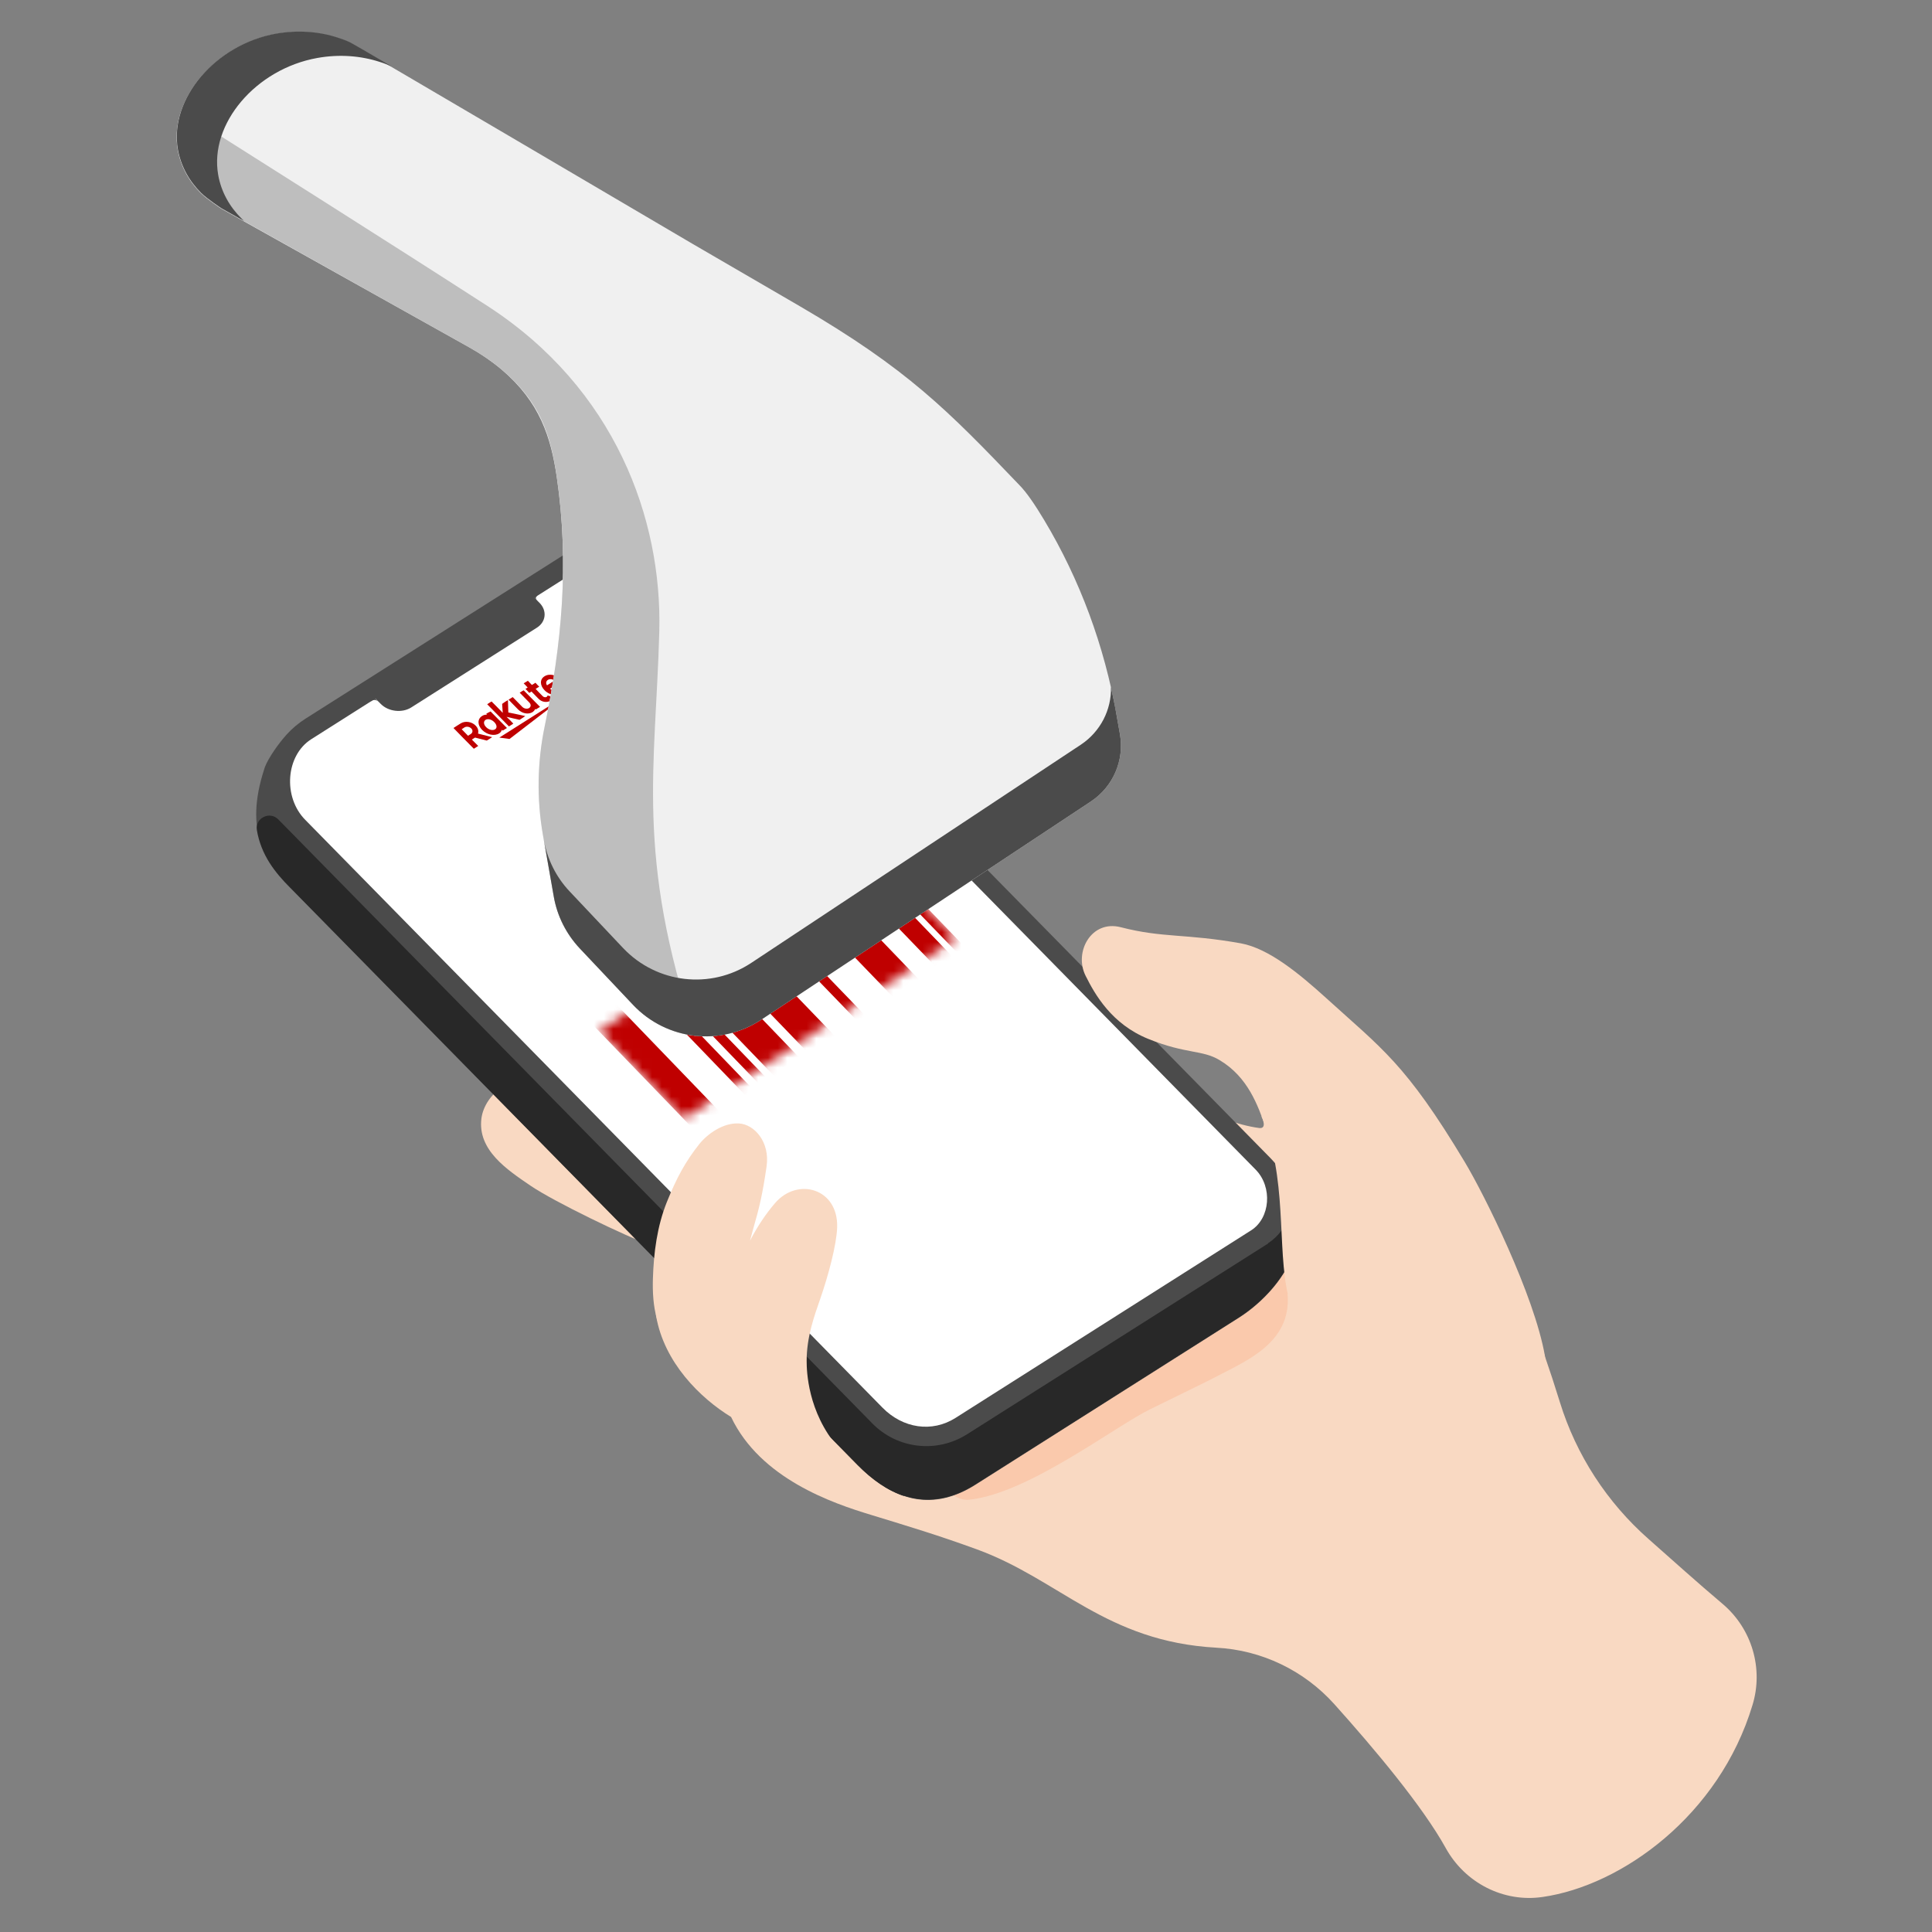 <svg width="200" height="200" viewBox="0 0 200 200" fill="none" xmlns="http://www.w3.org/2000/svg">
<rect x="0" y="0" width="200" height="200" fill="#808080" stroke="none"/>
<g clip-path="url(#clip0_1417_5365)">
<path d="M56.999 113.119C53.325 110.394 50.166 113.243 49.836 115.782C49.423 119.044 52.458 121.067 54.914 122.739C57.371 124.411 64.74 127.962 67.589 129.014" fill="#F9D9C2"/>
<path d="M178.339 166.048C175.552 163.695 173.282 161.631 170.68 159.339C166.366 155.541 163.166 150.628 161.474 145.137C157.531 132.317 149.666 113.801 145.475 112.81C140.376 111.612 139.509 114.915 134.493 116.484C133.894 116.67 133.275 116.794 132.656 116.835C132.47 116.711 130.364 115.163 130.612 115.638C130.695 115.782 131.17 116.856 130.364 116.773C120.972 115.535 110.671 103.025 104.932 111.261C102.992 114.069 99.833 133.618 97.955 136.467C96.303 138.985 93.64 140.533 90.606 141.689L77.539 133.742C77.539 133.742 67.485 133.783 67.919 136.219C68.745 141.049 72.481 144.724 75.681 146.685C78.715 153.064 86.147 155.603 90.172 156.821C94.28 158.08 97.108 158.926 101.134 160.392C109.721 163.53 114.449 169.929 125.926 170.569C130.612 170.817 134.988 172.922 138.126 176.411C142.276 181.035 147.251 186.96 149.666 191.316C151.648 194.907 155.632 196.972 159.698 196.373C167.873 195.196 177.968 187.951 181.415 176.514C182.571 172.757 181.374 168.629 178.339 166.048Z" fill="#F9D9C2"/>
<path d="M132.718 129.014L97.212 153.208C97.212 153.208 98.533 155.417 100.308 155.252C106.419 154.633 115.357 147.696 119.073 145.88C122.417 144.228 124.42 143.279 125.534 142.701C128.878 140.926 133.668 139.109 133.296 134.031L135.34 131.925L132.718 129.014Z" fill="#FAC9AC"/>
<path d="M131.521 119.89L70.128 57.383C67.445 54.637 63.626 54.1 60.571 56.041L31.629 74.393C30.886 74.868 30.225 75.425 29.668 76.044C28.842 76.953 27.81 78.418 27.418 79.409C27.418 79.43 27.397 79.45 27.397 79.492C27.376 79.533 27.376 79.553 27.356 79.595V79.615C25.25 86.056 27.5 89.276 30.101 91.898L30.204 92.001L88.79 151.639C92.444 155.376 96.593 156.594 101.196 153.559L128.259 136.405C130.551 134.96 133.461 132.09 134.143 128.787C134.143 128.767 134.122 128.767 134.101 128.746C135.01 126.269 134.163 122.574 131.521 119.89Z" fill="#4B4B4B"/>
<path d="M32.227 76.519L61.479 57.961C63.894 56.433 66.908 56.867 69.034 59.034L129.993 121.088C131.748 122.883 131.5 126.104 129.518 127.363L98.905 146.788C96.489 148.316 93.475 147.882 91.349 145.715L31.608 84.879C29.255 82.505 29.585 78.191 32.227 76.519Z" fill="white"/>
<path d="M93.62 154.88C91.906 154.323 90.296 153.208 88.748 151.639L30.142 92.001L30.039 91.898C28.47 90.329 27.025 88.513 26.591 85.932C26.385 84.694 27.912 83.93 28.8 84.817L88.583 145.674C89.656 146.768 90.441 148.233 90.73 149.843C91.06 151.35 91.782 153.373 93.62 154.88Z" fill="#282828"/>
<path d="M46.884 66.899L55.121 61.676L55.864 62.42C56.648 63.225 56.524 64.381 55.575 64.979L49.072 69.108L42.569 73.237C41.62 73.835 40.196 73.67 39.411 72.865L38.668 72.122L46.884 66.899Z" fill="#4B4B4B"/>
<path d="M39.162 72.638C38.791 72.266 38.399 72.597 38.399 72.597L38.068 72.266L38.378 71.853L39.162 72.638Z" fill="#4B4B4B"/>
<path d="M55.657 62.234C55.533 62.11 55.347 61.862 55.595 61.697L55.141 61.243L54.935 61.511L55.657 62.234Z" fill="#4B4B4B"/>
<mask id="mask0_1417_5365" style="mask-type:luminance" maskUnits="userSpaceOnUse" x="62" y="88" width="37" height="28">
<path d="M98.904 97.203L70.871 115.762C70.809 115.803 70.727 115.782 70.665 115.741L62.098 106.864C62.036 106.802 62.056 106.72 62.098 106.699L90.131 88.141C90.193 88.1 90.276 88.12 90.338 88.162L98.904 97.038C98.966 97.079 98.966 97.162 98.904 97.203Z" fill="white"/>
</mask>
<g mask="url(#mask0_1417_5365)">
<path d="M75.578 116.195L72.853 117.991L59.063 103.706L61.788 101.889L75.578 116.195Z" fill="#BF0000"/>
</g>
<mask id="mask1_1417_5365" style="mask-type:luminance" maskUnits="userSpaceOnUse" x="62" y="88" width="37" height="28">
<path d="M98.904 97.203L70.871 115.762C70.809 115.803 70.727 115.782 70.665 115.741L62.098 106.864C62.036 106.802 62.056 106.72 62.098 106.699L90.131 88.141C90.193 88.1 90.276 88.12 90.338 88.162L98.904 97.038C98.966 97.079 98.966 97.162 98.904 97.203Z" fill="white"/>
</mask>
<g mask="url(#mask1_1417_5365)">
<path d="M83.897 110.683L81.193 112.479L67.403 98.174L70.128 96.378L83.897 110.683Z" fill="#BF0000"/>
</g>
<mask id="mask2_1417_5365" style="mask-type:luminance" maskUnits="userSpaceOnUse" x="62" y="88" width="37" height="28">
<path d="M98.904 97.203L70.871 115.762C70.809 115.803 70.727 115.782 70.665 115.741L62.098 106.864C62.036 106.802 62.056 106.72 62.098 106.699L90.131 88.141C90.193 88.1 90.276 88.12 90.338 88.162L98.904 97.038C98.966 97.079 98.966 97.162 98.904 97.203Z" fill="white"/>
</mask>
<g mask="url(#mask2_1417_5365)">
<path d="M87.469 108.33L84.744 110.126L70.954 95.82L73.679 94.024L87.469 108.33Z" fill="#BF0000"/>
</g>
<mask id="mask3_1417_5365" style="mask-type:luminance" maskUnits="userSpaceOnUse" x="62" y="88" width="37" height="28">
<path d="M98.904 97.203L70.871 115.762C70.809 115.803 70.727 115.782 70.665 115.741L62.098 106.864C62.036 106.802 62.056 106.72 62.098 106.699L90.131 88.141C90.193 88.1 90.276 88.12 90.338 88.162L98.904 97.038C98.966 97.079 98.966 97.162 98.904 97.203Z" fill="white"/>
</mask>
<g mask="url(#mask3_1417_5365)">
<path d="M96.221 102.529L93.517 104.325L79.728 90.02L82.452 88.224L96.221 102.529Z" fill="#BF0000"/>
</g>
<mask id="mask4_1417_5365" style="mask-type:luminance" maskUnits="userSpaceOnUse" x="62" y="88" width="37" height="28">
<path d="M98.904 97.203L70.871 115.762C70.809 115.803 70.727 115.782 70.665 115.741L62.098 106.864C62.036 106.802 62.056 106.72 62.098 106.699L90.131 88.141C90.193 88.1 90.276 88.12 90.338 88.162L98.904 97.038C98.966 97.079 98.966 97.162 98.904 97.203Z" fill="white"/>
</mask>
<g mask="url(#mask4_1417_5365)">
<path d="M101.114 99.309L100.267 99.846L86.478 85.561L87.324 85.003L101.114 99.309Z" fill="#BF0000"/>
</g>
<mask id="mask5_1417_5365" style="mask-type:luminance" maskUnits="userSpaceOnUse" x="62" y="88" width="37" height="28">
<path d="M98.904 97.203L70.871 115.762C70.809 115.803 70.727 115.782 70.665 115.741L62.098 106.864C62.036 106.802 62.056 106.72 62.098 106.699L90.131 88.141C90.193 88.1 90.276 88.12 90.338 88.162L98.904 97.038C98.966 97.079 98.966 97.162 98.904 97.203Z" fill="white"/>
</mask>
<g mask="url(#mask5_1417_5365)">
<path d="M90.626 106.224L89.8 106.782L76.011 92.497L76.837 91.939L90.626 106.224Z" fill="#BF0000"/>
</g>
<mask id="mask6_1417_5365" style="mask-type:luminance" maskUnits="userSpaceOnUse" x="62" y="88" width="37" height="28">
<path d="M98.904 97.203L70.871 115.762C70.809 115.803 70.727 115.782 70.665 115.741L62.098 106.864C62.036 106.802 62.056 106.72 62.098 106.699L90.131 88.141C90.193 88.1 90.276 88.12 90.338 88.162L98.904 97.038C98.966 97.079 98.966 97.162 98.904 97.203Z" fill="white"/>
</mask>
<g mask="url(#mask6_1417_5365)">
<path d="M79.045 113.904L78.199 114.461L64.409 100.155L65.255 99.598L79.045 113.904Z" fill="#BF0000"/>
</g>
<mask id="mask7_1417_5365" style="mask-type:luminance" maskUnits="userSpaceOnUse" x="62" y="88" width="37" height="28">
<path d="M98.904 97.203L70.871 115.762C70.809 115.803 70.727 115.782 70.665 115.741L62.098 106.864C62.036 106.802 62.056 106.72 62.098 106.699L90.131 88.141C90.193 88.1 90.276 88.12 90.338 88.162L98.904 97.038C98.966 97.079 98.966 97.162 98.904 97.203Z" fill="white"/>
</mask>
<g mask="url(#mask7_1417_5365)">
<path d="M80.573 112.871L79.748 113.429L65.958 99.144L66.804 98.586L80.573 112.871Z" fill="#BF0000"/>
</g>
<mask id="mask8_1417_5365" style="mask-type:luminance" maskUnits="userSpaceOnUse" x="62" y="88" width="37" height="28">
<path d="M98.904 97.203L70.871 115.762C70.809 115.803 70.727 115.782 70.665 115.741L62.098 106.864C62.036 106.802 62.056 106.72 62.098 106.699L90.131 88.141C90.193 88.1 90.276 88.12 90.338 88.162L98.904 97.038C98.966 97.079 98.966 97.162 98.904 97.203Z" fill="white"/>
</mask>
<g mask="url(#mask8_1417_5365)">
<path d="M99.73 100.197L98.058 101.311L84.269 87.026L85.941 85.912L99.73 100.197Z" fill="#BF0000"/>
</g>
<path d="M63.336 59.922L61.561 61.057C61.499 61.099 61.375 61.037 61.293 60.954L60.611 60.252C60.508 60.149 60.488 60.046 60.55 60.025L62.325 58.89C62.387 58.848 62.511 58.91 62.593 58.993L63.274 59.695C63.357 59.777 63.398 59.881 63.336 59.922Z" fill="#4B4B4B"/>
<path d="M63.274 59.509L62.139 60.232C62.077 60.273 61.953 60.211 61.87 60.128L61.726 59.984C61.623 59.881 61.602 59.777 61.664 59.757L62.799 59.034C62.861 58.993 62.985 59.055 63.068 59.138L63.212 59.282C63.294 59.364 63.315 59.468 63.274 59.509Z" fill="#4B4B4B"/>
<path d="M60.674 61.615L60.859 61.511C60.901 61.491 60.88 61.429 60.839 61.388L59.992 60.521C59.951 60.479 59.889 60.459 59.848 60.479L59.662 60.583C59.621 60.603 59.642 60.665 59.683 60.706L60.529 61.573C60.57 61.615 60.632 61.635 60.674 61.615Z" fill="#4B4B4B"/>
<path d="M60.178 61.924L60.363 61.821C60.405 61.8 60.384 61.739 60.343 61.697L59.806 61.14C59.765 61.099 59.703 61.078 59.661 61.099L59.476 61.202C59.434 61.222 59.455 61.284 59.496 61.326L60.033 61.883C60.074 61.924 60.136 61.945 60.178 61.924Z" fill="#4B4B4B"/>
<path d="M59.682 62.234L59.868 62.131C59.91 62.11 59.889 62.048 59.848 62.007L59.6 61.759C59.559 61.718 59.497 61.697 59.455 61.718L59.27 61.821C59.228 61.842 59.249 61.904 59.29 61.945L59.538 62.193C59.579 62.234 59.662 62.255 59.682 62.234Z" fill="#4B4B4B"/>
<path d="M134.431 126.723L133.006 127.631L100.101 148.481C96.963 150.463 92.876 149.988 90.296 147.346L81.522 138.407L91.906 153.683L91.576 153.889C94.507 155.685 97.707 155.809 101.175 153.538L128.238 136.384C130.447 134.98 133.234 132.276 134.039 129.118C134.039 129.118 134.059 129.014 134.101 128.87V128.849C134.348 127.755 134.41 127.239 134.431 126.723Z" fill="#282828"/>
<path d="M133.357 122.677C133.853 124.638 133.646 127.115 131.272 128.705C131.665 129.304 134.101 127.508 134.431 126.702C134.452 126.021 134.348 125.072 134.08 124.184C133.956 123.709 133.688 123.069 133.481 122.615C133.44 122.574 133.337 122.615 133.357 122.677Z" fill="#282828"/>
<path d="M116.018 95.985C112.962 95.201 111.146 98.566 112.385 101.022C113.355 102.963 115.089 106.018 118.866 107.546C122.789 109.135 124.44 108.66 126.236 109.734C129.229 111.509 130.22 114.502 131.005 116.649C133.358 123.234 132.078 130.232 133.606 135.084C135.133 139.935 140.211 139.955 144.836 142.04C147.437 143.217 148.861 145.054 151.668 144.621C153.65 144.311 160.524 144.228 159.926 140.348C158.832 134.072 153.65 123.647 151.627 120.282C145.496 110.064 143.019 108.536 137.28 103.314C134.473 100.775 131.356 98.194 128.466 97.657C122.706 96.625 120.415 97.121 116.018 95.985Z" fill="#F9D9C2"/>
<path d="M83.504 140.884C83.504 138.428 84.268 136.302 84.908 134.464C85.733 132.09 86.6 128.891 86.662 127.053C86.786 123.028 82.575 121.831 80.242 124.535C79.334 125.588 78.426 126.909 77.641 128.436C77.745 128.024 77.868 127.59 77.992 127.136C78.632 124.927 78.942 123.585 79.355 120.757C79.726 118.197 78.075 116.381 76.485 116.298C74.875 116.216 73.265 117.351 72.398 118.425C70.974 120.221 70.045 121.913 69.033 124.432C68.022 126.95 67.671 129.675 67.588 132.379C67.505 135.084 67.898 138.242 70.168 139.708C71.593 140.637 73.575 140.967 75.205 140.492C75.371 140.451 75.536 140.389 75.701 140.306C75.763 142.412 75.866 143.878 75.99 145.075C76.32 148.13 78.508 150.71 81.502 151.412C82.658 151.681 83.607 151.598 84.247 150.958C84.35 150.855 84.495 150.834 84.619 150.896C85.795 151.516 86.435 150.587 86.745 149.823C83.607 146.148 83.504 141.916 83.504 140.884Z" fill="#F9D9C2"/>
<path d="M58.733 71.895C56.379 73.381 54.047 74.867 51.693 76.354C52.106 76.416 52.333 76.436 52.746 76.498C54.728 74.971 56.73 73.443 58.733 71.895Z" fill="#BF0000"/>
<path d="M50.331 73.897C50.352 73.918 50.372 73.939 50.414 73.98C50.207 73.98 50.042 74.021 49.898 74.124C49.402 74.434 49.423 75.074 49.918 75.569C50.414 76.065 51.177 76.23 51.673 75.92C51.838 75.817 51.9 75.693 51.962 75.549C51.983 75.569 52.003 75.59 52.044 75.631C52.21 75.528 52.313 75.466 52.478 75.363C51.797 74.682 51.466 74.331 50.785 73.65C50.579 73.732 50.496 73.794 50.331 73.897ZM51.239 75.507C50.992 75.652 50.599 75.549 50.331 75.28C50.063 75.012 50.021 74.682 50.269 74.516C50.517 74.372 50.888 74.475 51.157 74.744C51.446 75.033 51.487 75.363 51.239 75.507Z" fill="#BF0000"/>
<path d="M53.799 71.709C54.191 72.122 54.397 72.308 54.789 72.721C54.975 72.906 54.996 73.154 54.769 73.299C54.562 73.422 54.253 73.361 54.067 73.175C53.675 72.762 53.468 72.576 53.076 72.163C52.911 72.266 52.808 72.328 52.643 72.431C53.035 72.844 53.241 73.03 53.633 73.443C54.046 73.856 54.686 74 55.14 73.711C55.347 73.567 55.409 73.381 55.409 73.381C55.429 73.402 55.45 73.422 55.471 73.443C55.636 73.34 55.739 73.278 55.904 73.175C55.223 72.493 54.893 72.142 54.211 71.461C54.067 71.544 53.964 71.585 53.799 71.709Z" fill="#BF0000"/>
<path d="M59.537 70.863C59.145 70.45 58.939 70.264 58.546 69.851C58.361 69.665 58.34 69.418 58.567 69.273C58.773 69.149 59.083 69.211 59.269 69.397C59.661 69.81 59.867 69.996 60.26 70.409C60.425 70.305 60.528 70.243 60.693 70.14C60.301 69.727 60.095 69.541 59.702 69.129C59.289 68.716 58.65 68.571 58.195 68.86C57.989 69.005 57.927 69.191 57.927 69.191C57.906 69.17 57.886 69.149 57.865 69.129C57.7 69.232 57.597 69.294 57.432 69.397C58.113 70.078 58.443 70.429 59.124 71.11C59.269 71.028 59.352 70.966 59.537 70.863Z" fill="#BF0000"/>
<path d="M49.505 77.221C49.237 76.952 49.113 76.829 48.844 76.56C48.968 76.478 49.03 76.436 49.175 76.354C49.65 76.478 49.897 76.54 50.393 76.663C50.62 76.519 50.723 76.457 50.95 76.312C50.372 76.168 50.083 76.085 49.484 75.941C49.567 75.672 49.484 75.363 49.237 75.115C48.844 74.702 48.143 74.599 47.688 74.888C47.379 75.074 47.234 75.177 46.945 75.363C47.792 76.23 48.205 76.663 49.051 77.51C49.216 77.407 49.319 77.345 49.505 77.221ZM47.792 75.487C47.916 75.404 47.977 75.383 48.081 75.301C48.287 75.177 48.597 75.218 48.783 75.404C48.968 75.59 48.948 75.838 48.741 75.982C48.617 76.065 48.556 76.085 48.452 76.168C48.184 75.879 48.039 75.755 47.792 75.487Z" fill="#BF0000"/>
<path d="M56.689 71.998C56.669 72.039 56.648 72.101 56.586 72.143C56.524 72.184 56.338 72.225 56.173 72.06C55.884 71.771 55.739 71.626 55.45 71.317C55.595 71.214 55.678 71.172 55.822 71.09C55.657 70.925 55.574 70.842 55.43 70.677C55.285 70.78 55.203 70.821 55.058 70.904C54.893 70.739 54.811 70.656 54.645 70.471C54.48 70.574 54.377 70.636 54.212 70.739C54.377 70.904 54.46 70.987 54.625 71.172C54.542 71.234 54.48 71.255 54.398 71.317C54.563 71.482 54.645 71.565 54.79 71.73C54.873 71.668 54.934 71.647 55.017 71.585C55.306 71.874 55.45 72.039 55.739 72.328C56.111 72.721 56.669 72.741 56.978 72.535C57.102 72.452 57.226 72.308 57.288 72.163C57.061 72.101 56.937 72.06 56.689 71.998Z" fill="#BF0000"/>
<path d="M52.622 73.753C52.601 73.237 52.601 72.989 52.581 72.473C52.333 72.617 52.209 72.7 51.982 72.865C52.002 73.237 52.023 73.422 52.044 73.794C51.59 73.319 51.362 73.092 50.888 72.617C50.702 72.721 50.619 72.782 50.434 72.906C51.342 73.815 51.796 74.289 52.684 75.198C52.87 75.094 52.952 75.032 53.138 74.909C52.87 74.62 52.725 74.475 52.436 74.207C52.973 74.331 53.241 74.393 53.778 74.516C54.026 74.372 54.149 74.289 54.376 74.124C53.695 73.98 53.344 73.897 52.622 73.753Z" fill="#BF0000"/>
<path d="M56.358 70.016C55.863 70.326 55.884 70.966 56.379 71.461C56.895 71.998 57.721 72.081 58.175 71.792C58.402 71.647 58.629 71.399 58.567 70.924C58.34 70.945 58.216 70.945 57.989 70.966C58.072 71.544 57.391 71.668 56.937 71.296C57.432 70.987 57.68 70.821 58.175 70.512C57.7 69.831 56.854 69.686 56.358 70.016ZM57.411 70.45C57.102 70.656 56.937 70.739 56.627 70.945C56.317 70.491 56.895 70.078 57.411 70.45Z" fill="#BF0000"/>
<path d="M108.09 53.832C107.162 52.284 106.274 50.963 105.51 50.199C98.141 42.499 93.95 38.205 82.803 31.703L71.655 25.221C71.655 25.221 36.789 4.701 36.273 4.454C35.86 4.247 35.406 4.082 34.952 3.938C33.011 3.298 30.802 3.132 28.552 3.525C22.277 4.639 17.488 10.275 18.396 15.498C18.706 17.232 19.552 18.759 20.791 19.998C21.41 20.617 22.917 21.608 22.917 21.608L48.618 35.976C49.794 36.636 50.909 37.4 51.941 38.267C55.884 41.632 57.019 45.224 57.639 49.394C58.96 58.374 58.134 66.734 56.379 75.218C55.616 78.893 55.554 82.691 56.194 86.386L57.329 92.827C57.68 94.829 58.609 96.667 59.992 98.153L65.545 104.036C69.013 107.69 74.587 108.351 78.798 105.564L112.942 82.96C115.233 81.432 116.41 78.707 115.935 76.003L115.584 74.021C114.325 66.879 111.806 60.025 108.09 53.832Z" fill="#F0F0F0"/>
<path d="M68.249 65.392C68.559 53.688 63.666 40.228 50.475 31.682C40.154 25.014 25.002 15.457 18.747 11.493C18.314 12.794 18.169 14.156 18.417 15.477C18.726 17.211 19.573 18.739 20.811 19.977C21.431 20.597 22.938 21.587 22.938 21.587L48.638 35.996C49.588 36.533 50.517 37.132 51.384 37.813C55.987 41.446 56.999 45.017 57.639 49.394C58.96 58.374 58.134 66.734 56.38 75.218C55.616 78.893 55.554 82.691 56.194 86.386L57.329 92.827C57.68 94.829 58.609 96.667 59.992 98.153L65.545 104.036C67.3 105.894 69.612 106.988 72.006 107.236C65.751 88.554 67.878 79.43 68.249 65.392Z" fill="#BEBEBE"/>
<path d="M22.586 18.099C21.657 12.814 26.488 7.137 32.846 6.002C35.137 5.589 37.367 5.775 39.328 6.415C39.741 6.539 40.133 6.704 40.525 6.869C38.028 5.403 36.397 4.454 36.294 4.412C35.881 4.206 35.426 4.041 34.972 3.896C33.032 3.256 30.823 3.091 28.573 3.483C22.297 4.598 17.508 10.234 18.416 15.457C18.726 17.191 19.573 18.718 20.811 19.957C21.43 20.576 22.937 21.567 22.937 21.567L25.291 22.888C25.187 22.805 25.105 22.723 25.022 22.64C23.763 21.402 22.896 19.854 22.586 18.099Z" fill="#4B4B4B"/>
<path d="M111.91 77.076L77.766 99.681C73.555 102.467 67.981 101.807 64.513 98.153L58.96 92.27C57.577 90.804 56.648 88.946 56.297 86.944L57.329 92.827C57.68 94.829 58.609 96.667 59.992 98.153L65.545 104.036C69.013 107.69 74.587 108.351 78.798 105.564L112.942 82.96C115.233 81.432 116.41 78.707 115.935 76.003L115.584 74.021C115.419 73.051 115.212 72.081 115.006 71.131C115.068 73.484 113.912 75.734 111.91 77.076Z" fill="#4B4B4B"/>
</g>
<defs>
<clipPath id="clip0_1417_5365">
<rect width="200" height="200" fill="white"/>
</clipPath>
</defs>
</svg>